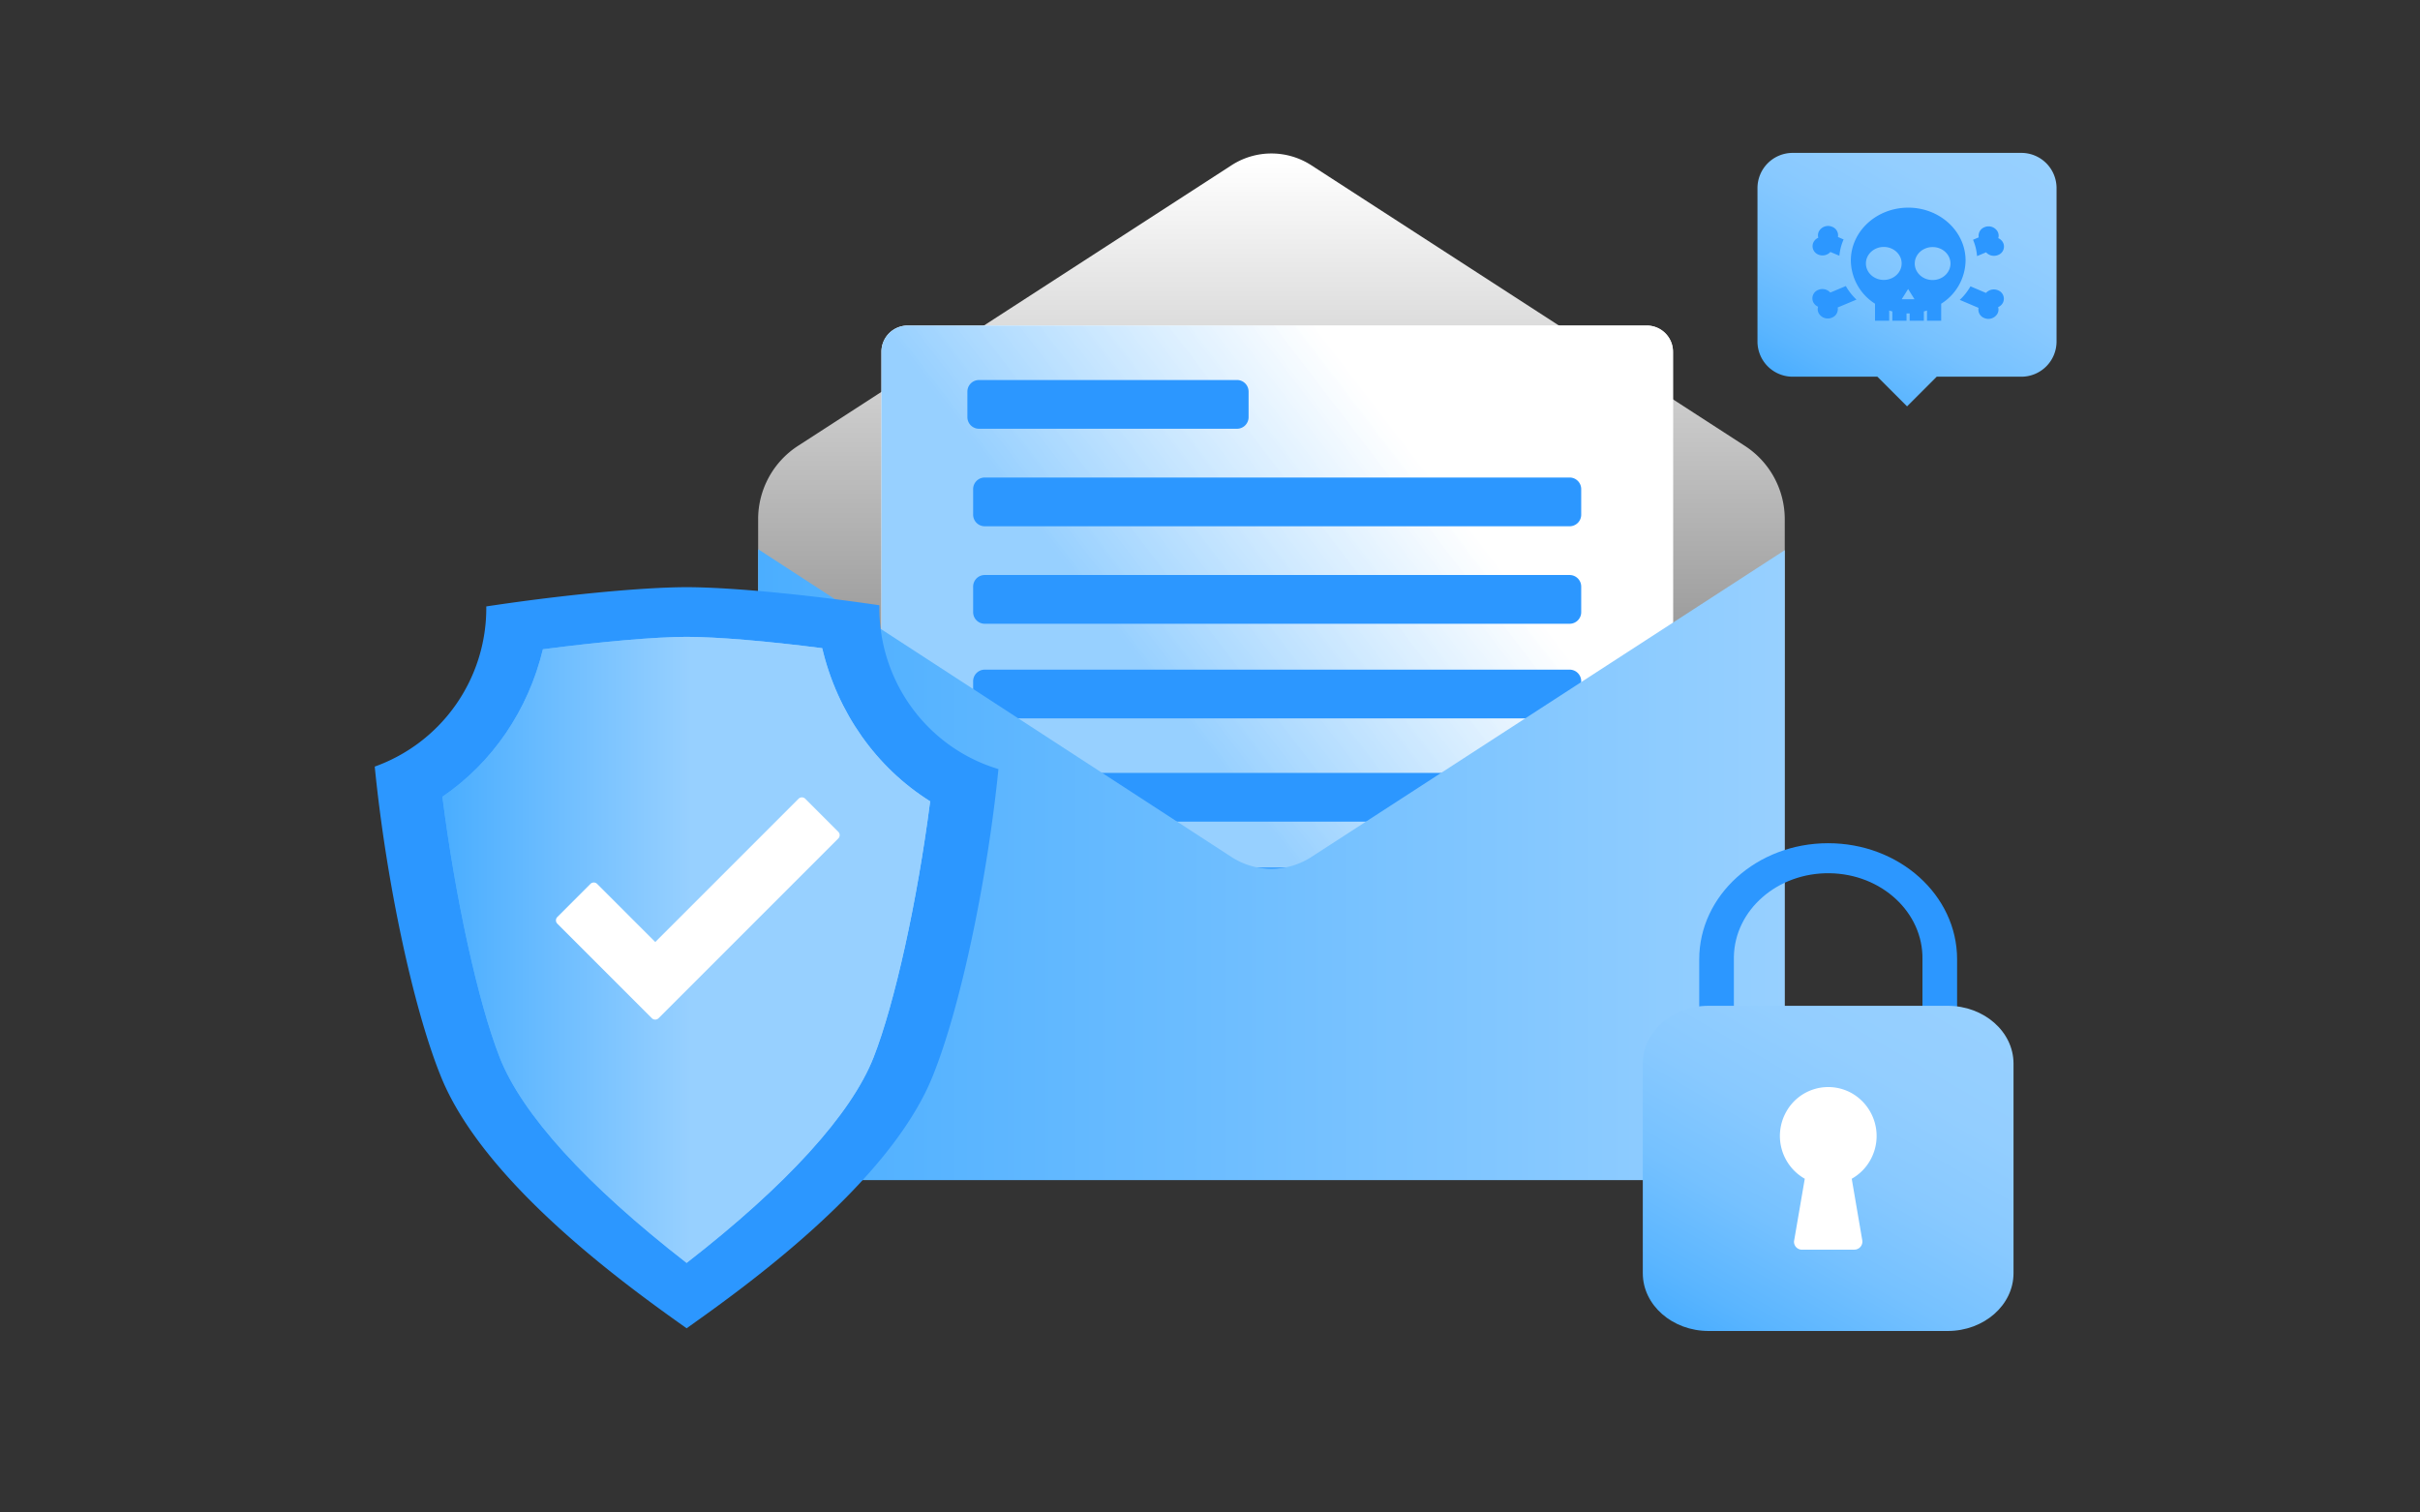 <svg xmlns="http://www.w3.org/2000/svg" xmlns:xlink="http://www.w3.org/1999/xlink" viewBox="0 0 1280 800"><rect x="0" y="0" width="1280" height="800" fill="#333333" stroke="none"/><defs><linearGradient id="c" data-name="Sfumatura senza nome 3" x1="-1264.26" y1="899.04" x2="-1264.26" y2="881.04" gradientTransform="matrix(21 0 0 -20.94 27222 18911.38)" gradientUnits="userSpaceOnUse"><stop offset="0" stop-color="#fff"/><stop offset="1" stop-color="#686868"/></linearGradient><linearGradient id="d" data-name="Sfumatura senza nome 18" x1="-1237.4" y1="890.33" x2="-1228.43" y2="897.15" gradientTransform="matrix(16.19 0 0 -16.07 20678.04 14713.19)" gradientUnits="userSpaceOnUse"><stop offset="0" stop-color="#97d0ff"/><stop offset="1" stop-color="#fff" stop-opacity=".92"/></linearGradient><linearGradient id="a" data-name="Sfumatura senza nome 40" x1="944" y1="457.34" x2="401" y2="457.34" gradientUnits="userSpaceOnUse"><stop offset="0" stop-color="#97d0ff"/><stop offset="1" stop-color="#4baeff"/></linearGradient><linearGradient id="b" data-name="Sfumatura senza nome 38" x1="1050.65" y1="67.32" x2="966.66" y2="212.8" gradientUnits="userSpaceOnUse"><stop offset="0" stop-color="#97d0ff"/><stop offset=".24" stop-color="#93ceff"/><stop offset=".46" stop-color="#88c9ff"/><stop offset=".68" stop-color="#75c1ff"/><stop offset=".9" stop-color="#5ab5ff"/><stop offset="1" stop-color="#4baeff"/></linearGradient><linearGradient id="e" x1="492" y1="502.42" x2="234" y2="502.42" xlink:href="#a"/><linearGradient id="f" x1="-1263.11" y1="880.74" x2="-1270.42" y2="880.74" gradientTransform="matrix(17.6 0 0 -19.09 22595.8 17316.64)" xlink:href="#a"/><linearGradient id="g" x1="1022.61" y1="521.62" x2="911.31" y2="714.38" xlink:href="#b"/></defs><path d="M693.58 87.41a38.82 38.82 0 00-42.19 0L422.07 235.84A46.2 46.2 0 00401 274.62v323.54a24.51 24.51 0 0024.53 24.5h493.94a24.51 24.51 0 0024.53-24.5V274.62a46.2 46.2 0 00-21.09-38.78z" fill-rule="evenodd" fill="url(#c)"/><path d="M871 172.19a13.87 13.87 0 0113.89 13.86v387.86A13.88 13.88 0 01871 587.78H480.11a13.88 13.88 0 01-13.89-13.87V186.05a13.87 13.87 0 0113.89-13.86z" fill="#fff" fill-rule="evenodd"/><path data-name="path-6" d="M871 172.19a13.87 13.87 0 0113.89 13.86v387.86A13.88 13.88 0 01871 587.78H480.11a13.88 13.88 0 01-13.89-13.87V186.05a13.87 13.87 0 0113.89-13.86z" fill-rule="evenodd" fill="url(#d)"/><path d="M520.72 252.57h309.62a6.14 6.14 0 016 6.3v13.2a6.14 6.14 0 01-6 6.29H520.72a6.14 6.14 0 01-6-6.29v-13.2a6.14 6.14 0 016-6.3M520.72 304.14h309.62a6.14 6.14 0 016 6.3v13.2a6.14 6.14 0 01-6 6.29H520.72a6.14 6.14 0 01-6-6.29v-13.2a6.14 6.14 0 016-6.3M520.72 354.2h309.62a6.13 6.13 0 016 6.29v13.2a6.13 6.13 0 01-6 6.29H520.72a6.13 6.13 0 01-6-6.29v-13.2a6.13 6.13 0 016-6.29M520.72 408.8h309.62a6.14 6.14 0 016 6.29v13.21a6.14 6.14 0 01-6 6.29H520.72a6.14 6.14 0 01-6-6.29v-13.21a6.14 6.14 0 016-6.29M520.72 458.85h309.62a6.14 6.14 0 016 6.3v13.2a6.14 6.14 0 01-6 6.29H520.72a6.14 6.14 0 01-6-6.29v-13.2a6.14 6.14 0 016-6.3M520.72 511.94h309.62a6.14 6.14 0 016 6.29v13.21a6.14 6.14 0 01-6 6.29H520.72a6.14 6.14 0 01-6-6.29v-13.21a6.14 6.14 0 016-6.29M520.72 562h309.62a6.14 6.14 0 016 6.29v13.21a6.14 6.14 0 01-6 6.29H520.72a6.14 6.14 0 01-6-6.29v-13.22a6.14 6.14 0 016-6.29M517.68 201h136.73a6.13 6.13 0 016 6.29v13.2a6.14 6.14 0 01-6 6.29H517.68a6.14 6.14 0 01-6-6.29V207.3a6.13 6.13 0 016-6.29" fill="#2c97ff" fill-rule="evenodd"/><path d="M401 290.49v309.23a24.49 24.49 0 0024.53 24.46h493.94A24.49 24.49 0 00944 599.72V291L693.58 453.31a38.86 38.86 0 01-42.19 0z" fill-rule="evenodd" fill="url(#a)"/><path d="M993 199.25h-44.83a18.61 18.61 0 01-18.59-18.59v-81.2a18.61 18.61 0 0118.59-18.59h121a18.61 18.61 0 0118.59 18.59v81.2a18.61 18.61 0 01-18.59 18.59h-44.79l-15.69 15.69z" fill="url(#b)"/><g fill="#2c97ff"><path d="M1059.42 160.07a5.17 5.17 0 01-2.56 2.39 4.54 4.54 0 01-.3 3.34 5.53 5.53 0 01-7.07 2.41 4.83 4.83 0 01-3-5.37l-9.92-4.22a30.3 30.3 0 005.66-7.17l8.2 3.49a5.62 5.62 0 016.38-1.39 4.77 4.77 0 012.61 6.52zM1045.71 135.46l4.77-2a5.61 5.61 0 006.37 1.41 4.75 4.75 0 002.64-6.5 5.09 5.09 0 00-2.55-2.4 4.57 4.57 0 00-.28-3.35 5.52 5.52 0 00-7.06-2.43 4.83 4.83 0 00-3 5.35l-3 1.28a27.47 27.47 0 012.11 8.64zM961.76 134.65a5.61 5.61 0 006.38-1.38l4.76 2a27.4 27.4 0 012.23-8.62l-3-1.3a4.82 4.82 0 00-3-5.37 5.53 5.53 0 00-7.07 2.41 4.54 4.54 0 00-.3 3.34 5.17 5.17 0 00-2.56 2.39 4.76 4.76 0 002.56 6.53zM976.31 151.3l-8.22 3.45a5.6 5.6 0 00-6.37-1.41 4.75 4.75 0 00-2.64 6.5 5.13 5.13 0 002.55 2.4 4.49 4.49 0 00.28 3.34A5.53 5.53 0 00969 168a4.83 4.83 0 003-5.36l9.94-4.17a29.77 29.77 0 01-5.63-7.17zM1009.36 109.83c-16.75 0-30.36 12.46-30.4 27.91a27.39 27.39 0 0012.79 22.9v9h7.49v-5.41c.56.18 1.11.35 1.68.5v4.92h7.49v-3.86h1.67v3.86h7.49v-4.92c.57-.15 1.13-.31 1.68-.49v5.41h7.49v-9a27.38 27.38 0 0012.9-22.84c.03-15.38-13.52-27.94-30.28-27.98zm-13 38.23c-5.22 0-9.45-3.93-9.43-8.74s4.25-8.71 9.47-8.7 9.44 3.93 9.43 8.74-4.25 8.71-9.47 8.7zm12.89 10.21h-3.39l1.7-2.7 1.7-2.71 1.69 2.72 1.69 2.71zm12.94-10.15c-5.22 0-9.44-3.93-9.43-8.74s4.25-8.71 9.47-8.7 9.45 3.93 9.43 8.74-4.25 8.71-9.47 8.7z"/></g><path d="M363.34 702.45c29-20.61 106.29-75.38 129.72-132.58 14.71-35.94 29-103.32 35.05-163.08-37.43-11.23-63.09-46-63-85.48v-1.17c-38.52-5.69-79.12-9.56-101.9-9.56-23.6 0-66.61 4.2-106 10.18v.55a89 89 0 01-59 84.16c5.94 60.08 20.35 128.16 35.19 164.4C256.75 627 333.94 681.8 363 702.45l.19.13z" fill="#2c97ff" fill-rule="evenodd"/><g fill-rule="evenodd"><path d="M462.07 559.24c-11.81 30.09-46 67.66-98.9 108.76-52.95-41.11-87.13-78.69-98.9-108.77-11.39-29.07-23.47-84.14-30.27-137.81 26.44-18 45.43-45.85 53.15-78 30.65-4 59.54-6.57 76-6.57 15.88 0 42.55 2.24 71.74 6 8 34 28.59 63.13 57.09 81-6.8 52.81-18.76 106.92-29.91 135.39z" fill="url(#e)"/><path data-name="path-2" d="M462.07 559.24c-11.81 30.09-46 67.66-98.9 108.76-52.95-41.11-87.13-78.69-98.9-108.77-11.39-29.07-23.47-84.14-30.27-137.81 26.44-18 45.43-45.85 53.15-78 30.65-4 59.54-6.57 76-6.57 15.88 0 42.55 2.24 71.74 6 8 34 28.59 63.13 57.09 81-6.8 52.81-18.76 106.92-29.91 135.39z" fill="url(#f)"/></g><path d="M443.43 440l-17.51-17.52a2.52 2.52 0 00-3.54 0l-75.79 75.79-30.75-30.75a2.5 2.5 0 00-3.54 0l-17.51 17.51a2.5 2.5 0 000 3.54l50 50a2.52 2.52 0 003.54 0l95.07-95.08a2.49 2.49 0 00.03-3.49z" fill="#fff"/><path d="M1026 549.2c-5.06 0-9.16-3.69-9.16-8.24v-33.5c.42-24.79-21.56-45.2-49.11-45.58s-50.21 19.41-50.64 44.21v34.83c0 4.55-4.1 8.25-9.16 8.25s-9.17-3.7-9.17-8.25v-33.47c0-33.91 30.47-61.42 68.14-61.45s68.23 27.43 68.26 61.33v33.58c0 4.55-4 8.26-9.09 8.29h-.07" fill="#2c97ff" fill-rule="evenodd"/><path d="M1030.15 532c19.25 0 34.85 13.69 34.85 30.57v110.86c0 16.88-15.6 30.57-34.85 30.57H903.77c-19.24 0-34.85-13.69-34.85-30.57V562.57c0-16.88 15.61-30.57 34.85-30.57z" fill="url(#g)"/><path d="M980.86 661h-27.79a4.2 4.2 0 01-4.18-4.22 4.62 4.62 0 01.11-.78l5.59-32.52a26.06 26.06 0 01-9.93-35.2 25.41 25.41 0 0134.77-10.06 26.05 26.05 0 019.93 35.2 25.68 25.68 0 01-9.93 10.06L985 656a4.23 4.23 0 01-3.39 4.9 4.37 4.37 0 01-.72.06" fill="#fff" fill-rule="evenodd"/></svg>